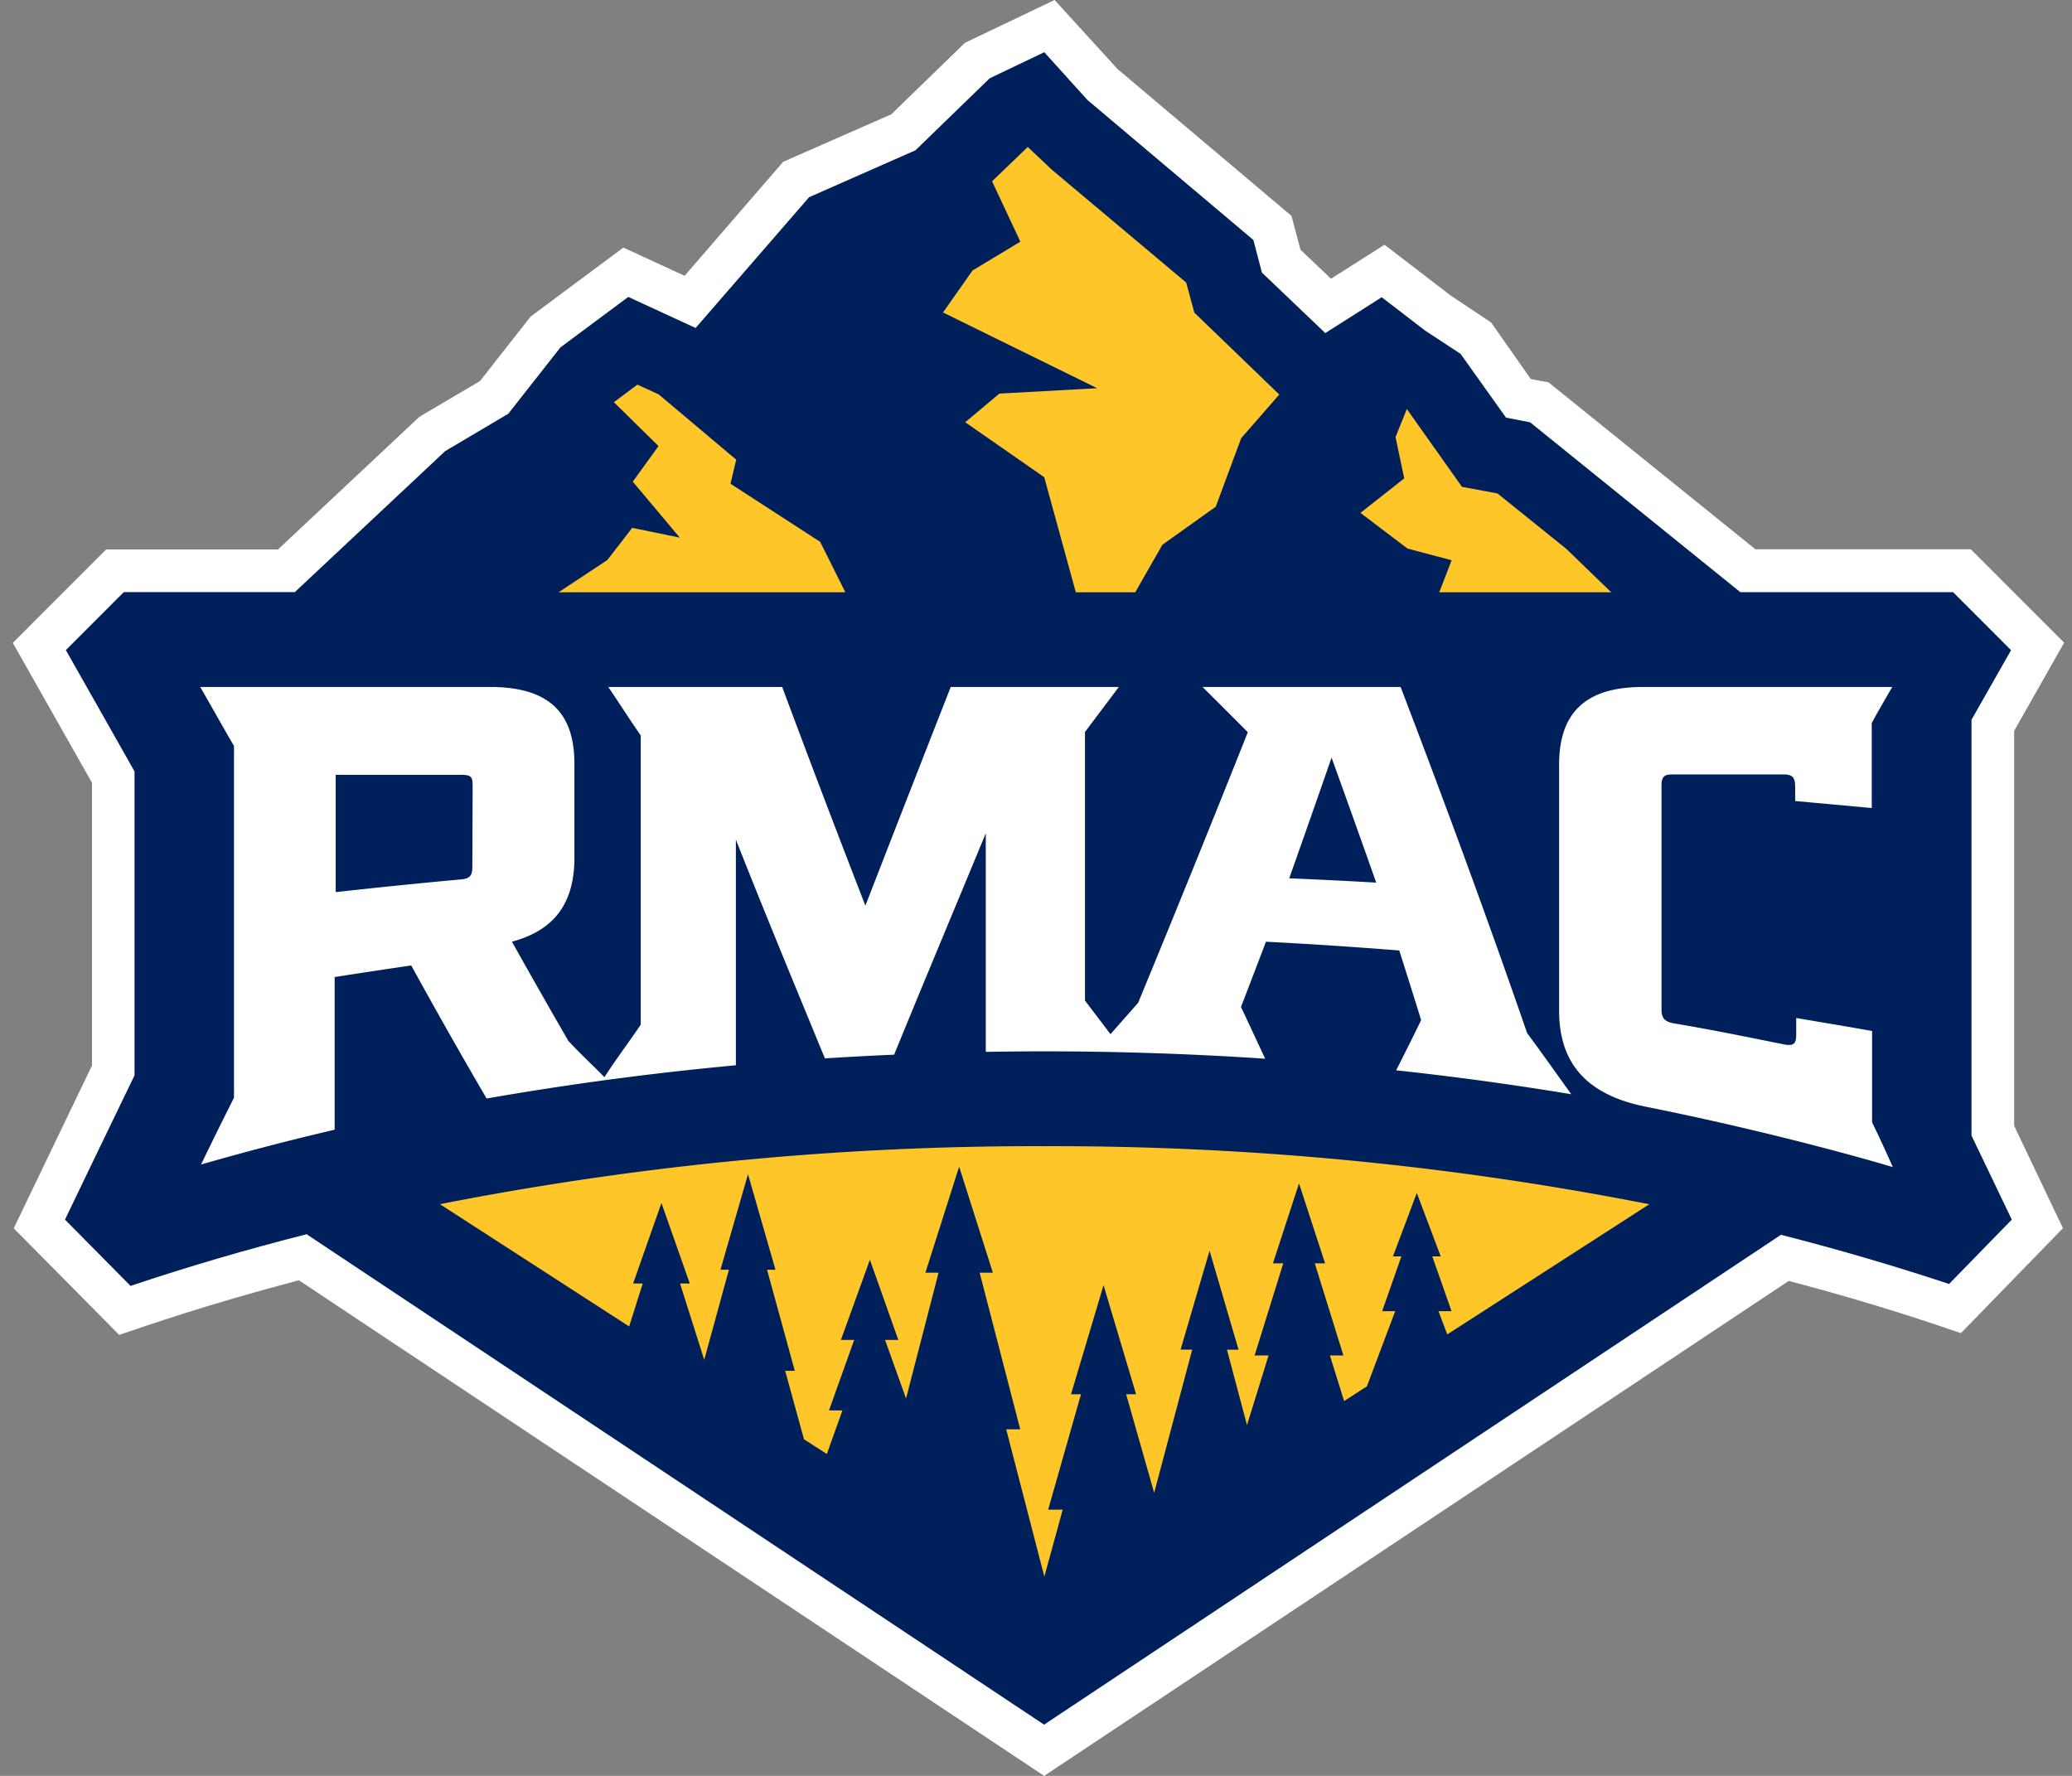 <svg width="91" height="78" fill="none" xmlns="http://www.w3.org/2000/svg"><rect width="100%" height="100%" fill="#808080" stroke="none"/><path d="M88.46 49.45V32.1l2.195-3.872-4.099-4.101h-9.458l-9.087-7.333-.779-.145-1.746-2.486-1.783-1.19-2.897-2.224-2.35 1.493-1.34-1.274-.394-1.485-7.638-6.448L46.316 0 42.38 1.88l-3.236 3.141-4.748 2.085-4.328 5.008-2.691-1.24-4.074 3.031-2.223 2.833-2.655 1.564-6.217 5.832H4.66L.562 28.236c.881 1.551 2.773 4.906 3.478 6.145V46.8L.603 53.95l4.631 4.68c1.184-.398 3.908-1.353 7.893-2.398L45.858 78 78.56 56.26c3.82 1.002 6.413 1.904 7.562 2.294l4.48-4.61-2.14-4.493Z" fill="#fff"/><path d="m88.356 53.568-1.77-3.692V31.614l1.737-3.057-2.546-2.548h-9.344l-9.23-7.459-1.06-.207-1.997-2.802-1.553-1.019-1.91-1.467-2.477 1.574-2.783-2.655-.376-1.434-7.287-6.148-1.897-2.099-2.398 1.146-3.259 3.162-4.672 2.061-4.983 5.743-2.958-1.363-2.979 2.216-2.291 2.915-2.77 1.64-6.605 6.194h-7.51l-2.546 2.547c1.234 2.169 2.826 4.994 3.017 5.33v13.348c-1.022 2.11-2.04 4.222-3.055 6.336l2.88 2.912c2.479-.834 5.056-1.59 7.731-2.27l32.39 21.54 32.363-21.515c2.486.633 4.948 1.354 7.383 2.16l2.755-2.827Z" fill="#00205C"/><path d="M82.22 49.293v-4.01c-1.112-.199-2.275-.39-3.332-.57v.725c0 .398-.107.51-.51.439-1.685-.337-3.167-.645-4.86-.928-.377-.063-.544-.216-.547-.588v-9.867c0-.395.142-.48.474-.48h4.888c.402 0 .509.14.509.566v.602l3.363.308v-3.725c.143-.296.9-1.592.9-1.592H72.155c-2.51 0-3.702 1.118-3.681 3.48v10.782c.018 2.341 1.288 3.663 3.79 4.17 6.165 1.236 10.76 2.624 10.865 2.655a53.822 53.822 0 0 0-.91-1.967Zm-20.706-19.12h-8.7c.662.657 1.325 1.32 1.989 1.987a982.242 982.242 0 0 1-4.817 11.885l-1.215 1.378c-.372-.494-.748-.986-1.12-1.477V32.15l1.487-1.977h-7.383c-1.255 3.2-2.504 6.4-3.748 9.604a731.174 731.174 0 0 1-3.654-9.604h-7.638c.491.718.932 1.426 1.426 2.127v12.703c-.51.764-1.097 1.529-1.596 2.31-.51-.53-1.085-1.052-1.582-1.592a362.339 362.339 0 0 1-2.48-4.361c1.836-.49 2.73-1.656 2.745-3.641v-4.117c.018-2.326-1.143-3.42-3.681-3.43H8.794c.509.882.985 1.743 1.482 2.59v15.454c-.49.973-.973 1.95-1.447 2.932 1.943-.56 3.9-1.07 5.869-1.529v-6.705c1.113-.176 2.245-.344 3.363-.51a257.523 257.523 0 0 0 3.31 5.845 136.739 136.739 0 0 1 10.948-1.46v-9.913c1.235 3.134 2.658 6.57 3.91 9.61 1.009-.063 2.022-.118 3.04-.163 1.289-3.157 2.76-6.657 4.026-9.725V46.2a145.68 145.68 0 0 1 12.269.3c-.313-.674-.764-1.642-1.062-2.272.367-.953.733-1.906 1.098-2.866 1.956.1 3.909.229 5.855.385.321 1.009.641 2.028.96 3.057-.298.624-.764 1.544-1.097 2.206 2.572.276 5.136.627 7.689 1.05-.599-.836-1.37-1.924-1.935-2.68-1.841-5.327-3.707-10.359-5.558-15.207Zm-40.77 7.915c0 .39-.127.51-.532.54-1.824.168-3.647.353-5.468.556v-5.152h5.504c.44 0 .51.084.51.474l-.013 3.582Zm35.877.49a916.465 916.465 0 0 0 1.86-5.302c.66 1.828 1.314 3.658 1.961 5.49a237.407 237.407 0 0 0-3.821-.189Z" fill="#fff"/><path d="M45.8 50.342c-8.888-.02-17.757.833-26.478 2.548l8.31 5.37.595-1.885h-.422l1.245-3.536 1.245 3.536h-.428l1.062 3.35 1.084-3.956h-.371l1.209-4.196 1.207 4.196h-.37l1.218 4.438h-.423l.827 3.009 1.004.647.684-1.916h-.59l1.107-3.095h-.583l1.273-3.521 1.248 3.52h-.583l.922 2.574 1.428-5.526h-.578l1.482-4.657 1.481 4.657h-.58l1.782 6.879h-.616l1.675 6.47.807-2.942h-.639l1.441-5.067h-.438l1.429-4.792 1.43 4.792h-.437l1.23 4.33 1.67-6.29h-.51l1.273-4.346 1.273 4.347h-.509l.88 3.312.948-3.058h-.613l1.257-4.045h-.453l1.146-3.513 1.145 3.513h-.453l1.258 4.045h-.593l.623 2.003 1.001-.647 1.243-3.3h-.573l.845-2.407h-.37l1.047-2.787 1.05 2.787h-.37l.845 2.407h-.572l.384 1.02 8.873-5.717a135.472 135.472 0 0 0-26.634-2.55Zm16.012-26.25 1.942.516-.544 1.407h7.554l-1.974-1.909-3.022-2.433-1.56-.29-2.422-3.419-.496 1.236.382 1.811-1.922 1.516 2.062 1.564ZM43.89 17.288l-1.498 1.258 3.47 2.413 1.386 5.055h2.61l1.193-2.087 2.343-1.671 1.117-3.01 1.673-1.917-3.73-3.598-.359-1.322-5.899-4.955-1.059-.999-1.566 1.508 1.242 2.652-2.102 1.267-1.294 1.842 6.77 3.327-4.297.237Zm-7.87 6.51-3.937-2.551.25-1.058-3.399-2.863-.94-.433-1.033.772 1.96 1.928-1.13 1.562 2.065 2.459-2.09-.43-1.095 1.416-2.139 1.414h12.595l-1.107-2.217Z" fill="#FFC629"/></svg>